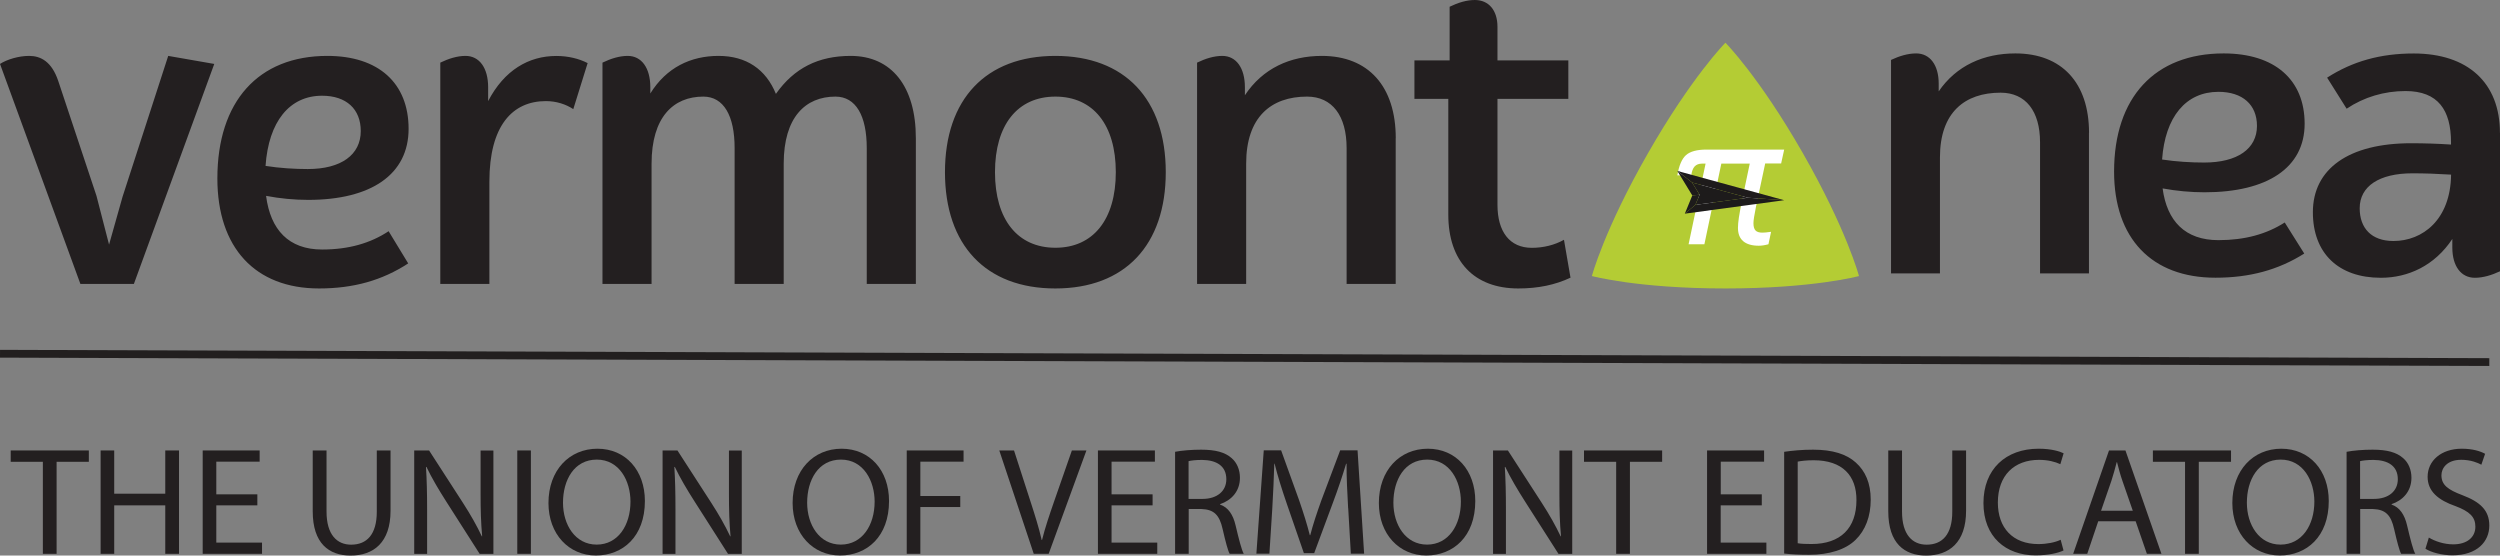 <svg xmlns="http://www.w3.org/2000/svg" width="234.001" height="52" viewBox="0 0 234.001 52"><rect x="0" y="0" width="234.001" height="52" fill="#808080" stroke="none"/><g fill="none" fill-rule="evenodd" transform="translate(.001)"><g fill="#231F20" fill-rule="nonzero" transform="translate(1 42)"><polygon points="3.004 1.224 0 1.224 0 .163 7.314 .163 7.314 1.224 4.297 1.224 4.297 9.837 3.011 9.837 3.011 1.224"/><polygon points="9.69 .163 9.69 4.21 14.468 4.21 14.468 .163 15.754 .163 15.754 9.837 14.468 9.837 14.468 5.302 9.69 5.302 9.69 9.837 8.416 9.837 8.416 .163 9.69 .163"/><polygon points="23.087 5.302 19.245 5.302 19.245 8.788 23.524 8.788 23.524 9.837 17.971 9.837 17.971 .163 23.302 .163 23.302 1.212 19.245 1.212 19.245 4.27 23.087 4.27 23.087 5.302"/><path d="M29.563.163 29.563 5.893C29.563 8.058 30.548 8.981 31.866 8.981 33.331 8.981 34.267 8.034 34.267 5.893L34.267.163 35.554.163 35.554 5.808C35.554 8.782 33.959 10 31.817 10 29.791 10 28.27 8.866 28.27 5.862L28.27.163 29.557.163 29.563.163ZM37.77 9.837 37.77.163 39.161.163 42.326 5.06C43.058 6.194 43.631 7.214 44.099 8.203L44.129 8.191C44.013 6.9 43.982 5.724 43.982 4.216L43.982.169 45.182.169 45.182 9.843 43.896 9.843 40.762 4.934C40.072 3.854 39.414 2.75 38.915 1.701L38.872 1.713C38.946 2.931 38.977 4.095 38.977 5.706L38.977 9.843 37.776 9.843 37.77 9.837Z"/><polygon points="48.691 .163 48.691 9.837 47.417 9.837 47.417 .163 48.691 .163"/><path d="M59.361 4.897C59.361 8.227 57.292 9.994 54.774 9.994 52.256 9.994 50.335 8.01 50.335 5.084 50.335 2.014 52.287 0 54.922 0 57.557 0 59.361 2.027 59.361 4.897ZM51.696 5.054C51.696 7.123 52.841 8.975 54.848 8.975 56.855 8.975 58.012 7.153 58.012 4.952 58.012 3.028 56.984 1.019 54.86 1.019 52.736 1.019 51.696 2.931 51.696 5.054ZM61.017 9.837 61.017.163 62.408.163 65.572 5.06C66.305 6.194 66.878 7.214 67.346 8.203L67.376 8.191C67.259 6.9 67.229 5.724 67.229 4.216L67.229.169 68.429.169 68.429 9.843 67.142 9.843 64.009 4.934C63.319 3.854 62.66 2.75 62.162 1.701L62.119 1.713C62.193 2.931 62.223 4.095 62.223 5.706L62.223 9.843 61.023 9.843 61.017 9.837ZM82.213 4.897C82.213 8.227 80.145 9.994 77.627 9.994 75.109 9.994 73.188 8.01 73.188 5.084 73.188 2.014 75.14 0 77.775 0 80.41 0 82.213 2.027 82.213 4.897ZM74.549 5.054C74.549 7.123 75.694 8.975 77.701 8.975 79.708 8.975 80.865 7.153 80.865 4.952 80.865 3.028 79.837 1.019 77.713 1.019 75.589 1.019 74.549 2.931 74.549 5.054Z"/><polygon points="83.869 .163 89.189 .163 89.189 1.212 85.144 1.212 85.144 4.427 88.881 4.427 88.881 5.458 85.144 5.458 85.144 9.837 83.869 9.837 83.869 .163"/><path d="M95.758,9.837 L92.532,0.163 L93.911,0.163 L95.45,4.928 C95.875,6.236 96.244,7.413 96.502,8.546 L96.533,8.546 C96.81,7.425 97.223,6.206 97.66,4.946 L99.328,0.163 L100.689,0.163 L97.155,9.837 L95.745,9.837 L95.758,9.837 Z"/><polygon points="106.882 5.302 103.041 5.302 103.041 8.788 107.319 8.788 107.319 9.837 101.766 9.837 101.766 .163 107.098 .163 107.098 1.212 103.041 1.212 103.041 4.27 106.882 4.27 106.882 5.302"/><path d="M108.975.29C109.622.163 110.545.09 111.426.09 112.786.09 113.667.338 114.282.881 114.781 1.309 115.058 1.972 115.058 2.72 115.058 3.999 114.239 4.843 113.199 5.187L113.199 5.229C113.962 5.489 114.418 6.176 114.652 7.183 114.972 8.534 115.212 9.463 115.415 9.837L114.098 9.837C113.938 9.566 113.716 8.733 113.439 7.527 113.143 6.194 112.62 5.688 111.463 5.645L110.262 5.645 110.262 9.837 108.988 9.837 108.988.29 108.975.29ZM110.25 4.698 111.555 4.698C112.916 4.698 113.784 3.969 113.784 2.859 113.784 1.61 112.86 1.062 111.512 1.049 110.896 1.049 110.459 1.11 110.25 1.164L110.25 4.698ZM125.185 5.585C125.112 4.234 125.025 2.612 125.038 1.405L124.995 1.405C124.656 2.539 124.25 3.745 123.751 5.078L122.009 9.771 121.042 9.771 119.448 5.163C118.98 3.8 118.586 2.551 118.303 1.399L118.272 1.399C118.241 2.606 118.167 4.228 118.081 5.676L117.816 9.825 116.597 9.825 117.287.151 118.912.151 120.599 4.831C121.011 6.025 121.344 7.087 121.596 8.088L121.639 8.088C121.892 7.111 122.243 6.049 122.68 4.831L124.441.151 126.066.151 126.681 9.825 125.438 9.825 125.192 5.573 125.185 5.585ZM137.086 4.897C137.086 8.227 135.017 9.994 132.499 9.994 129.981 9.994 128.061 8.01 128.061 5.084 128.061 2.014 130.012 0 132.647 0 135.282 0 137.086 2.027 137.086 4.897ZM129.421 5.054C129.421 7.123 130.566 8.975 132.573 8.975 134.58 8.975 135.738 7.153 135.738 4.952 135.738 3.028 134.709 1.019 132.585 1.019 130.462 1.019 129.421 2.931 129.421 5.054ZM138.748 9.837 138.748.163 140.139.163 143.304 5.06C144.037 6.194 144.609 7.214 145.077 8.203L145.108 8.191C144.991 6.9 144.96 5.724 144.96 4.216L144.96.169 146.16.169 146.16 9.843 144.874 9.843 141.74 4.934C141.051 3.854 140.392 2.75 139.893 1.701L139.85 1.713C139.924 2.931 139.955 4.095 139.955 5.706L139.955 9.843 138.754 9.843 138.748 9.837Z"/><polygon points="150.267 1.224 147.262 1.224 147.262 .163 154.576 .163 154.576 1.224 151.56 1.224 151.56 9.837 150.273 9.837 150.273 1.224"/><polygon points="163.897 5.302 160.056 5.302 160.056 8.788 164.334 8.788 164.334 9.837 158.781 9.837 158.781 .163 164.119 .163 164.119 1.212 160.062 1.212 160.062 4.27 163.903 4.27 163.903 5.302"/><path d="M165.997.29C166.772.175 167.696.09 168.705.09 170.54.09 171.839.507 172.707 1.297 173.588 2.087 174.099 3.209 174.099 4.771 174.099 6.333 173.6 7.642 172.676 8.534 171.753 9.439 170.232 9.928 168.311 9.928 167.4 9.928 166.643 9.885 165.997 9.813L165.997.296 165.997.29ZM167.271 8.848C167.591 8.908 168.065 8.92 168.558 8.92 171.285 8.92 172.763 7.425 172.763 4.813 172.775 2.527 171.457 1.08 168.761 1.08 168.102 1.08 167.603 1.14 167.265 1.206L167.265 8.842 167.271 8.848ZM177.029.163 177.029 5.893C177.029 8.058 178.008 8.981 179.331 8.981 180.797 8.981 181.733 8.034 181.733 5.893L181.733.163 183.025.163 183.025 5.808C183.025 8.782 181.431 10 179.288 10 177.263 10 175.742 8.866 175.742 5.862L175.742.163 177.029.163ZM192.143 9.524C191.675 9.753 190.733 9.982 189.533 9.982 186.75 9.982 184.651 8.257 184.651 5.084 184.651 1.912 186.744 0 189.81 0 191.041 0 191.817.259 192.155.428L191.848 1.448C191.361 1.218 190.678 1.043 189.853 1.043 187.538 1.043 185.999 2.491 185.999 5.036 185.999 7.407 187.39 8.926 189.797 8.926 190.573 8.926 191.367 8.77 191.878 8.522L192.143 9.511 192.143 9.524ZM195.394 6.791 194.366 9.837 193.048 9.837 196.403.163 197.942.163 201.31 9.837 199.949 9.837 198.897 6.791 195.394 6.791 195.394 6.791ZM198.632 5.814 197.665 3.028C197.444 2.394 197.296 1.821 197.154 1.261L197.124 1.261C196.976 1.834 196.816 2.425 196.625 3.01L195.658 5.808 198.632 5.808 198.632 5.814Z"/><polygon points="203.514 1.224 200.51 1.224 200.51 .163 207.824 .163 207.824 1.224 204.807 1.224 204.807 9.837 203.52 9.837 203.52 1.224"/><path d="M216.972 4.897C216.972 8.227 214.904 9.994 212.386 9.994 209.868 9.994 207.947 8.01 207.947 5.084 207.947 2.014 209.898 0 212.533 0 215.168 0 216.972 2.027 216.972 4.897ZM209.307 5.054C209.307 7.123 210.452 8.975 212.459 8.975 214.466 8.975 215.624 7.153 215.624 4.952 215.624 3.028 214.596 1.019 212.472 1.019 210.348 1.019 209.307 2.931 209.307 5.054ZM218.628.29C219.275.163 220.198.09 221.078.09 222.439.09 223.319.338 223.935.881 224.434 1.309 224.711 1.972 224.711 2.72 224.711 3.999 223.892 4.843 222.852 5.187L222.852 5.229C223.615 5.489 224.07 6.176 224.304 7.183 224.625 8.534 224.859 9.463 225.068 9.837L223.75 9.837C223.59 9.566 223.369 8.733 223.092 7.527 222.796 6.194 222.273 5.688 221.115 5.645L219.915 5.645 219.915 9.837 218.64 9.837 218.64.29 218.628.29ZM219.903 4.698 221.208 4.698C222.568 4.698 223.436 3.969 223.436 2.859 223.436 1.61 222.513 1.062 221.165 1.049 220.549 1.049 220.112 1.11 219.903 1.164L219.903 4.698ZM226.342 8.317C226.915 8.661 227.752 8.951 228.626 8.951 229.931 8.951 230.695 8.275 230.695 7.298 230.695 6.393 230.165 5.875 228.836 5.374 227.223 4.813 226.225 3.993 226.225 2.63 226.225 1.122 227.5 0 229.42 0 230.43 0 231.163.229 231.606.476L231.255 1.496C230.935 1.321 230.27 1.037 229.377 1.037 228.029 1.037 227.518 1.828 227.518 2.485 227.518 3.39 228.121 3.836 229.482 4.349 231.15 4.982 232 5.772 232 7.189 232 8.685 230.873 9.976 228.54 9.976 227.586 9.976 226.545 9.704 226.022 9.361L226.342 8.311 226.342 8.317Z"/></g><line x2="233" y1="33.11" y2="33.89" stroke="#221F1F" stroke-width=".73"/><path fill="#231F20" fill-rule="nonzero" d="M20.054 5.984 12.529 26.579 7.525 26.579 0 5.984C.65 5.563 1.747 5.232 2.725 5.232 3.821 5.232 4.843 5.773 5.45 7.577L9.03 18.333 10.207 22.896 11.47 18.416 15.744 5.232 20.054 5.984ZM36.374 21.641 38.207 24.655C35.767 26.248 33.079 27 29.865 27 23.882 27 20.345 23.189 20.345 16.702 20.345 9.501 24.167 5.232 30.639 5.232 35.439 5.232 38.244 7.787 38.244 12.057 38.244 16.326 34.745 18.709 28.849 18.709 27.548 18.709 26.204 18.582 24.904 18.333 25.312 21.513 27.022 23.355 30.149 23.355 32.633 23.355 34.664 22.769 36.374 21.641L36.374 21.641ZM24.86 15.53C26.204 15.74 27.585 15.823 28.805 15.823 31.939 15.823 33.766 14.485 33.766 12.267 33.766 10.215 32.422 8.96 30.143 8.96 27.09 8.96 25.139 11.388 24.854 15.53L24.86 15.53ZM55.003 5.901 53.659 10.215C52.966 9.756 52.074 9.463 51.095 9.463 47.962 9.463 45.806 11.764 45.806 16.995L45.806 26.579 41.211 26.579 41.211 5.863C41.985 5.487 42.796 5.232 43.57 5.232 44.871 5.232 45.689 6.36 45.689 8.163L45.689 9.463C47.194 6.576 49.473 5.238 52.074 5.238 53.17 5.238 54.192 5.487 55.003 5.907L55.003 5.901ZM85.723 12.936 85.723 26.579 81.127 26.579 81.127 13.854C81.127 10.84 80.111 9.042 78.198 9.042 75.392 9.042 73.354 10.967 73.354 15.319L73.354 26.579 68.759 26.579 68.759 13.854C68.759 10.84 67.743 9.042 65.829 9.042 63.024 9.042 60.986 10.967 60.986 15.319L60.986 26.579 56.391 26.579 56.391 5.863C57.165 5.487 57.976 5.232 58.75 5.232 60.051 5.232 60.869 6.36 60.869 8.163L60.869 8.749C62.374 6.321 64.653 5.232 67.254 5.232 69.855 5.232 71.688 6.487 72.624 8.788 74.333 6.36 76.612 5.232 79.622 5.232 83.443 5.232 85.723 8.08 85.723 12.936ZM88.448 16.116C88.448 9.291 92.269 5.232 98.778 5.232 105.288 5.232 109.115 9.291 109.115 16.116 109.115 22.941 105.294 27 98.778 27 92.263 27 88.448 22.941 88.448 16.116ZM104.439 16.116C104.439 11.681 102.321 9.042 98.784 9.042 95.248 9.042 93.13 11.681 93.13 16.116 93.13 20.551 95.248 23.189 98.784 23.189 102.321 23.189 104.439 20.551 104.439 16.116ZM130.637 12.936 130.637 26.579 126.042 26.579 126.042 13.854C126.042 10.84 124.698 9.042 122.338 9.042 118.963 9.042 116.64 10.967 116.64 15.319L116.64 26.579 112.045 26.579 112.045 5.863C112.819 5.487 113.63 5.232 114.404 5.232 115.705 5.232 116.522 6.36 116.522 8.163L116.522 8.915C118.188 6.404 120.752 5.232 123.725 5.232 128.079 5.232 130.643 8.08 130.643 12.936L130.637 12.936ZM146.994 25.993C145.569 26.662 143.984 27 142.113 27 137.964 27 135.561 24.445 135.561 20.092L135.561 9.253 132.39 9.253 132.39 5.652 135.685 5.652 135.685.631C136.459.255 137.27 0 138.044 0 139.345 0 140.163.962 140.163 2.511L140.163 5.652 146.796 5.652 146.796 9.253 140.163 9.253 140.163 19.175C140.163 21.685 141.302 23.196 143.377 23.196 144.436 23.196 145.495 22.947 146.387 22.444L147 26 146.994 25.993Z"/><path fill="#231F20" fill-rule="nonzero" d="M18.527 7.43 18.527 20.588 13.948 20.588 13.948 8.315C13.948 5.408 12.608 3.675 10.257 3.675 6.894 3.675 4.579 5.531 4.579 9.729L4.579 20.588 0 20.588 0 .608C.771.246 1.58 0 2.351 0 3.647 0 4.462 1.088 4.462 2.827L4.462 3.552C6.122 1.131 8.677 0 11.639 0 15.978 0 18.533 2.747 18.533 7.43L18.527 7.43ZM36.85 15.825 38.677 18.732C36.245 20.269 33.567 20.994 30.364 20.994 24.402 20.994 20.878 17.319 20.878 11.062 20.878 4.118 24.686 0 31.135 0 35.918 0 38.714 2.464 38.714 6.582 38.714 10.7 35.227 12.998 29.352 12.998 28.056 12.998 26.716 12.875 25.42 12.636 25.828 15.702 27.531 17.478 30.648 17.478 33.122 17.478 35.147 16.913 36.85 15.825L36.85 15.825ZM25.377 9.932C26.716 10.134 28.093 10.214 29.308 10.214 32.431 10.214 34.252 8.924 34.252 6.785 34.252 4.806 32.913 3.595 30.642 3.595 27.599 3.595 25.655 5.937 25.371 9.932L25.377 9.932ZM57 7.43 57 20.392C56.229 20.754 55.42 21 54.649 21 53.353 21 52.538 19.912 52.538 18.173L52.538 17.368C50.878 19.869 48.403 21 45.848 21 41.874 21 39.485 18.701 39.485 14.867 39.485 10.792 42.849 8.407 48.687 8.407 49.903 8.407 51.199 8.45 52.415 8.53L52.415 8.327C52.415 5.298 51.199 3.522 48.156 3.522 46.169 3.522 44.262 4.087 42.645 5.175L40.818 2.268C43.213.731 45.805.006 48.928.006 53.994.006 56.994 2.753 56.994 7.436L57 7.43ZM52.421 11.345C51.162 11.265 49.909 11.222 48.81 11.222 45.688 11.222 43.867 12.433 43.867 14.492 43.867 16.348 44.959 17.558 47.027 17.558 49.742 17.558 52.378 15.579 52.421 11.339L52.421 11.345Z" transform="translate(177 5)"/><path fill="#B4CC34" fill-rule="nonzero" d="M149,25.838 C149,25.838 150.14,21.525 154.252,14.338 C158.364,7.15 161.5,4 161.5,4 C161.5,4 164.636,7.15 168.748,14.338 C172.86,21.525 174,25.838 174,25.838 C174,25.838 169.73,27 161.5,27 C153.27,27 149,25.838 149,25.838 L149,25.838 Z"/><path fill="#FFF" fill-rule="nonzero" d="M166.706,15.303 L165.221,15.303 L164.363,19.33 C164.281,19.74 164.223,20.067 164.181,20.323 C164.14,20.579 164.123,20.763 164.123,20.888 C164.123,21.21 164.187,21.436 164.316,21.572 C164.446,21.709 164.657,21.775 164.957,21.775 C165.05,21.775 165.156,21.769 165.285,21.757 C165.409,21.745 165.573,21.721 165.773,21.697 L165.526,22.863 C165.362,22.905 165.209,22.941 165.056,22.964 C164.904,22.988 164.763,23 164.622,23 C163.982,23 163.494,22.857 163.166,22.578 C162.837,22.298 162.672,21.882 162.672,21.328 C162.672,21.073 162.702,20.751 162.76,20.353 C162.819,19.954 162.937,19.312 163.124,18.426 L163.776,15.315 L161.116,15.315 L159.531,22.863 L158.051,22.863 L159.642,15.315 L159.308,15.315 C159.014,15.315 158.785,15.404 158.621,15.576 C158.456,15.755 158.351,16.028 158.304,16.409 L157,16.409 C157.153,15.493 157.423,14.863 157.81,14.518 C158.198,14.173 158.844,14 159.742,14 L167,14 L166.712,15.309 L166.706,15.303 Z"/><g fill-rule="nonzero" transform="translate(157 16)"><polygon fill="#1D1B1B" points="6.594 2.507 10 2.74 .699 4 1.685 3.178"/><polygon fill="#1D1B1B" points="1.685 3.178 .699 4 1.398 2.295 2.079 2.226"/><polygon fill="#1E1B1B" points="1.38 1.082 0 0 10 2.74 6.594 2.507"/><polygon fill="#1D1A1A" points="2.079 2.226 1.398 2.295 0 0 1.38 1.082"/><polygon fill="#1D1B1B" points="1.38 1.082 6.594 2.507 1.685 3.178 2.079 2.226"/></g></g></svg>